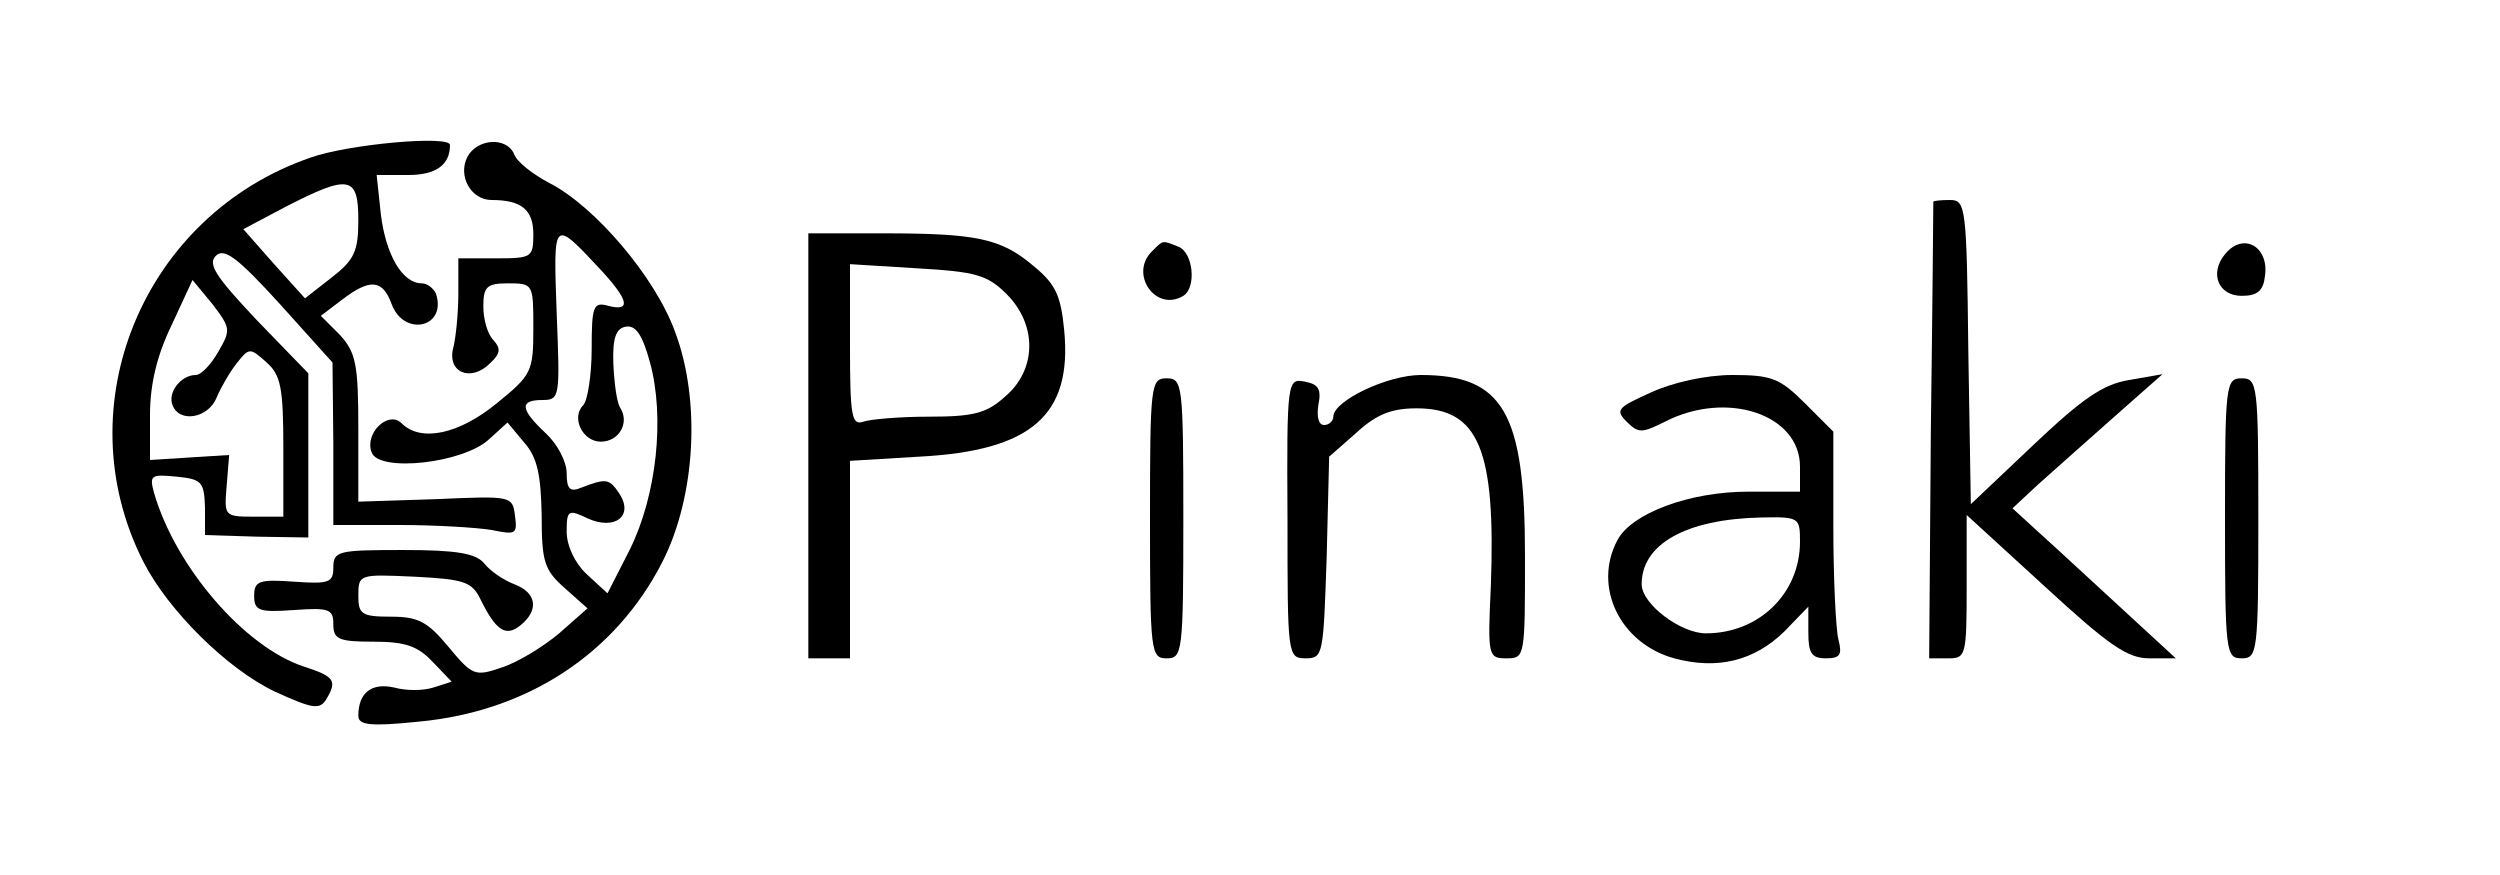 <?xml version="1.0" standalone="no"?>
<!DOCTYPE svg PUBLIC "-//W3C//DTD SVG 20010904//EN"
 "http://www.w3.org/TR/2001/REC-SVG-20010904/DTD/svg10.dtd">
<svg version="1.0" xmlns="http://www.w3.org/2000/svg"
 width="300pt" height="105pt" viewBox="0 0 300 105"
 preserveAspectRatio="xMidYMid meet">
<g transform="translate(0,105) scale(0.1,-0.1)"
fill="#000000" stroke="none">
<path d="M373 861 c-201 -69 -296 -298 -201 -485 30 -59 101 -129 158 -156 44
-20 53 -22 61 -10 14 23 11 28 -26 40 -71 23 -154 119 -180 208 -6 22 -4 23
27 20 30 -3 33 -6 34 -37 l0 -33 62 -2 62 -1 0 98 0 99 -62 64 c-49 52 -59 67
-49 77 10 10 26 -2 77 -58 l63 -70 1 -97 0 -98 79 0 c43 0 93 -3 111 -6 29 -6
31 -5 28 17 -3 24 -4 24 -95 20 l-93 -3 0 88 c0 77 -3 91 -22 112 l-23 23 25
19 c34 26 49 25 60 -5 15 -40 67 -28 53 13 -3 6 -10 12 -17 12 -23 0 -43 34
-49 83 l-5 47 38 0 c33 0 50 12 50 36 0 12 -122 1 -167 -15z m57 -75 c0 -38
-5 -48 -32 -69 l-32 -25 -37 41 -37 42 51 27 c76 39 87 37 87 -16z m-168 -158
c-9 -16 -21 -28 -27 -28 -18 0 -34 -21 -28 -36 8 -22 43 -16 53 9 5 12 16 31
24 41 15 19 16 19 36 1 17 -15 20 -31 20 -102 l0 -83 -36 0 c-35 0 -35 1 -32
37 l3 37 -48 -3 -47 -3 0 54 c0 36 8 71 26 108 l25 54 24 -29 c22 -29 22 -31
7 -57z"/>
<path d="M561 862 c-12 -23 4 -52 29 -52 36 0 50 -12 50 -41 0 -28 -2 -29 -45
-29 l-45 0 0 -42 c0 -24 -3 -53 -6 -65 -8 -30 21 -42 44 -19 13 12 13 18 4 28
-7 7 -12 25 -12 40 0 24 4 28 30 28 30 0 30 -1 30 -54 0 -52 -2 -56 -44 -90
-45 -37 -91 -47 -114 -24 -16 16 -45 -12 -36 -35 9 -24 110 -13 141 16 l22 20
20 -24 c16 -18 20 -39 21 -87 0 -56 3 -66 28 -88 l27 -24 -34 -30 c-19 -16
-50 -35 -69 -41 -32 -11 -35 -10 -64 25 -25 30 -36 36 -69 36 -35 0 -39 3 -39
25 0 26 1 26 67 23 59 -3 69 -6 79 -26 19 -39 31 -47 49 -32 22 18 19 39 -8
49 -13 5 -29 16 -36 25 -10 12 -33 16 -97 16 -78 0 -84 -1 -84 -21 0 -18 -5
-20 -47 -17 -42 3 -48 1 -48 -17 0 -18 6 -20 48 -17 42 3 47 1 47 -17 0 -18 6
-21 48 -21 38 0 53 -5 71 -24 l23 -24 -22 -7 c-12 -4 -33 -4 -47 0 -27 6 -43
-6 -43 -34 0 -11 14 -13 72 -7 131 12 237 82 293 192 40 79 46 194 15 276 -24
66 -96 150 -150 178 -21 11 -40 26 -43 35 -9 21 -44 19 -56 -3z m161 -137 c33
-36 35 -49 8 -42 -18 5 -20 0 -20 -52 0 -31 -5 -62 -10 -67 -15 -15 -1 -44 21
-44 22 0 35 23 23 41 -4 7 -7 30 -8 53 -1 30 3 42 15 44 12 2 20 -10 29 -43
18 -66 8 -159 -24 -224 l-27 -53 -25 23 c-14 13 -24 34 -24 51 0 26 2 27 25
16 33 -15 56 3 38 30 -12 18 -16 18 -45 7 -14 -6 -18 -2 -18 17 0 14 -11 35
-25 48 -31 29 -32 40 -4 40 21 0 21 4 17 104 -4 115 -5 114 54 51z"/>
<path d="M2320 808 c0 -2 -1 -126 -3 -276 l-2 -272 23 0 c21 0 22 3 22 86 l0
86 94 -86 c76 -70 99 -86 125 -86 l32 0 -63 58 c-35 32 -79 73 -98 90 l-35 32
30 28 c17 15 57 51 90 80 l60 53 -40 -7 c-31 -5 -56 -22 -115 -78 l-75 -71 -3
183 c-2 174 -3 182 -22 182 -11 0 -20 -1 -20 -2z"/>
<path d="M970 515 l0 -255 25 0 25 0 0 119 0 118 83 5 c135 7 184 50 174 152
-4 41 -10 55 -37 77 -39 33 -68 39 -181 39 l-89 0 0 -255z m238 182 c37 -37
36 -91 -2 -123 -22 -20 -38 -24 -91 -24 -35 0 -70 -3 -79 -6 -14 -5 -16 7 -16
91 l0 98 81 -5 c70 -4 84 -8 107 -31z"/>
<path d="M1382 748 c-27 -27 5 -73 38 -53 16 10 12 52 -6 59 -20 8 -18 8 -32
-6z"/>
<path d="M2670 745 c-19 -23 -8 -50 20 -50 19 0 26 6 28 24 5 35 -26 53 -48
26z"/>
<path d="M1380 428 c0 -161 1 -168 20 -168 19 0 20 7 20 168 0 161 -1 168 -20
168 -19 0 -20 -7 -20 -168z"/>
<path d="M1545 428 c0 -165 0 -168 22 -168 21 0 21 5 25 121 l3 121 33 29 c24
22 42 29 72 29 75 0 95 -50 89 -214 -4 -84 -3 -86 19 -86 22 0 22 2 22 123 0
172 -26 217 -125 217 -40 0 -105 -31 -105 -50 0 -5 -5 -10 -11 -10 -7 0 -9 10
-7 24 4 19 0 25 -16 28 -21 4 -22 3 -21 -164z"/>
<path d="M1981 579 c-40 -18 -43 -21 -29 -35 14 -14 18 -14 46 0 74 38 162 9
162 -54 l0 -30 -62 0 c-71 0 -140 -26 -157 -58 -30 -56 3 -124 68 -142 52 -14
96 -3 132 32 l29 30 0 -31 c0 -25 4 -31 21 -31 17 0 20 4 15 23 -3 12 -6 73
-6 136 l0 113 -34 34 c-30 30 -40 34 -87 34 -32 0 -72 -9 -98 -21z m179 -179
c0 -62 -49 -110 -113 -110 -30 0 -77 35 -77 59 0 48 53 78 143 80 46 1 47 0
47 -29z"/>
<path d="M2670 428 c0 -161 1 -168 20 -168 19 0 20 7 20 168 0 161 -1 168 -20
168 -19 0 -20 -7 -20 -168z"/>
</g>
</svg>

